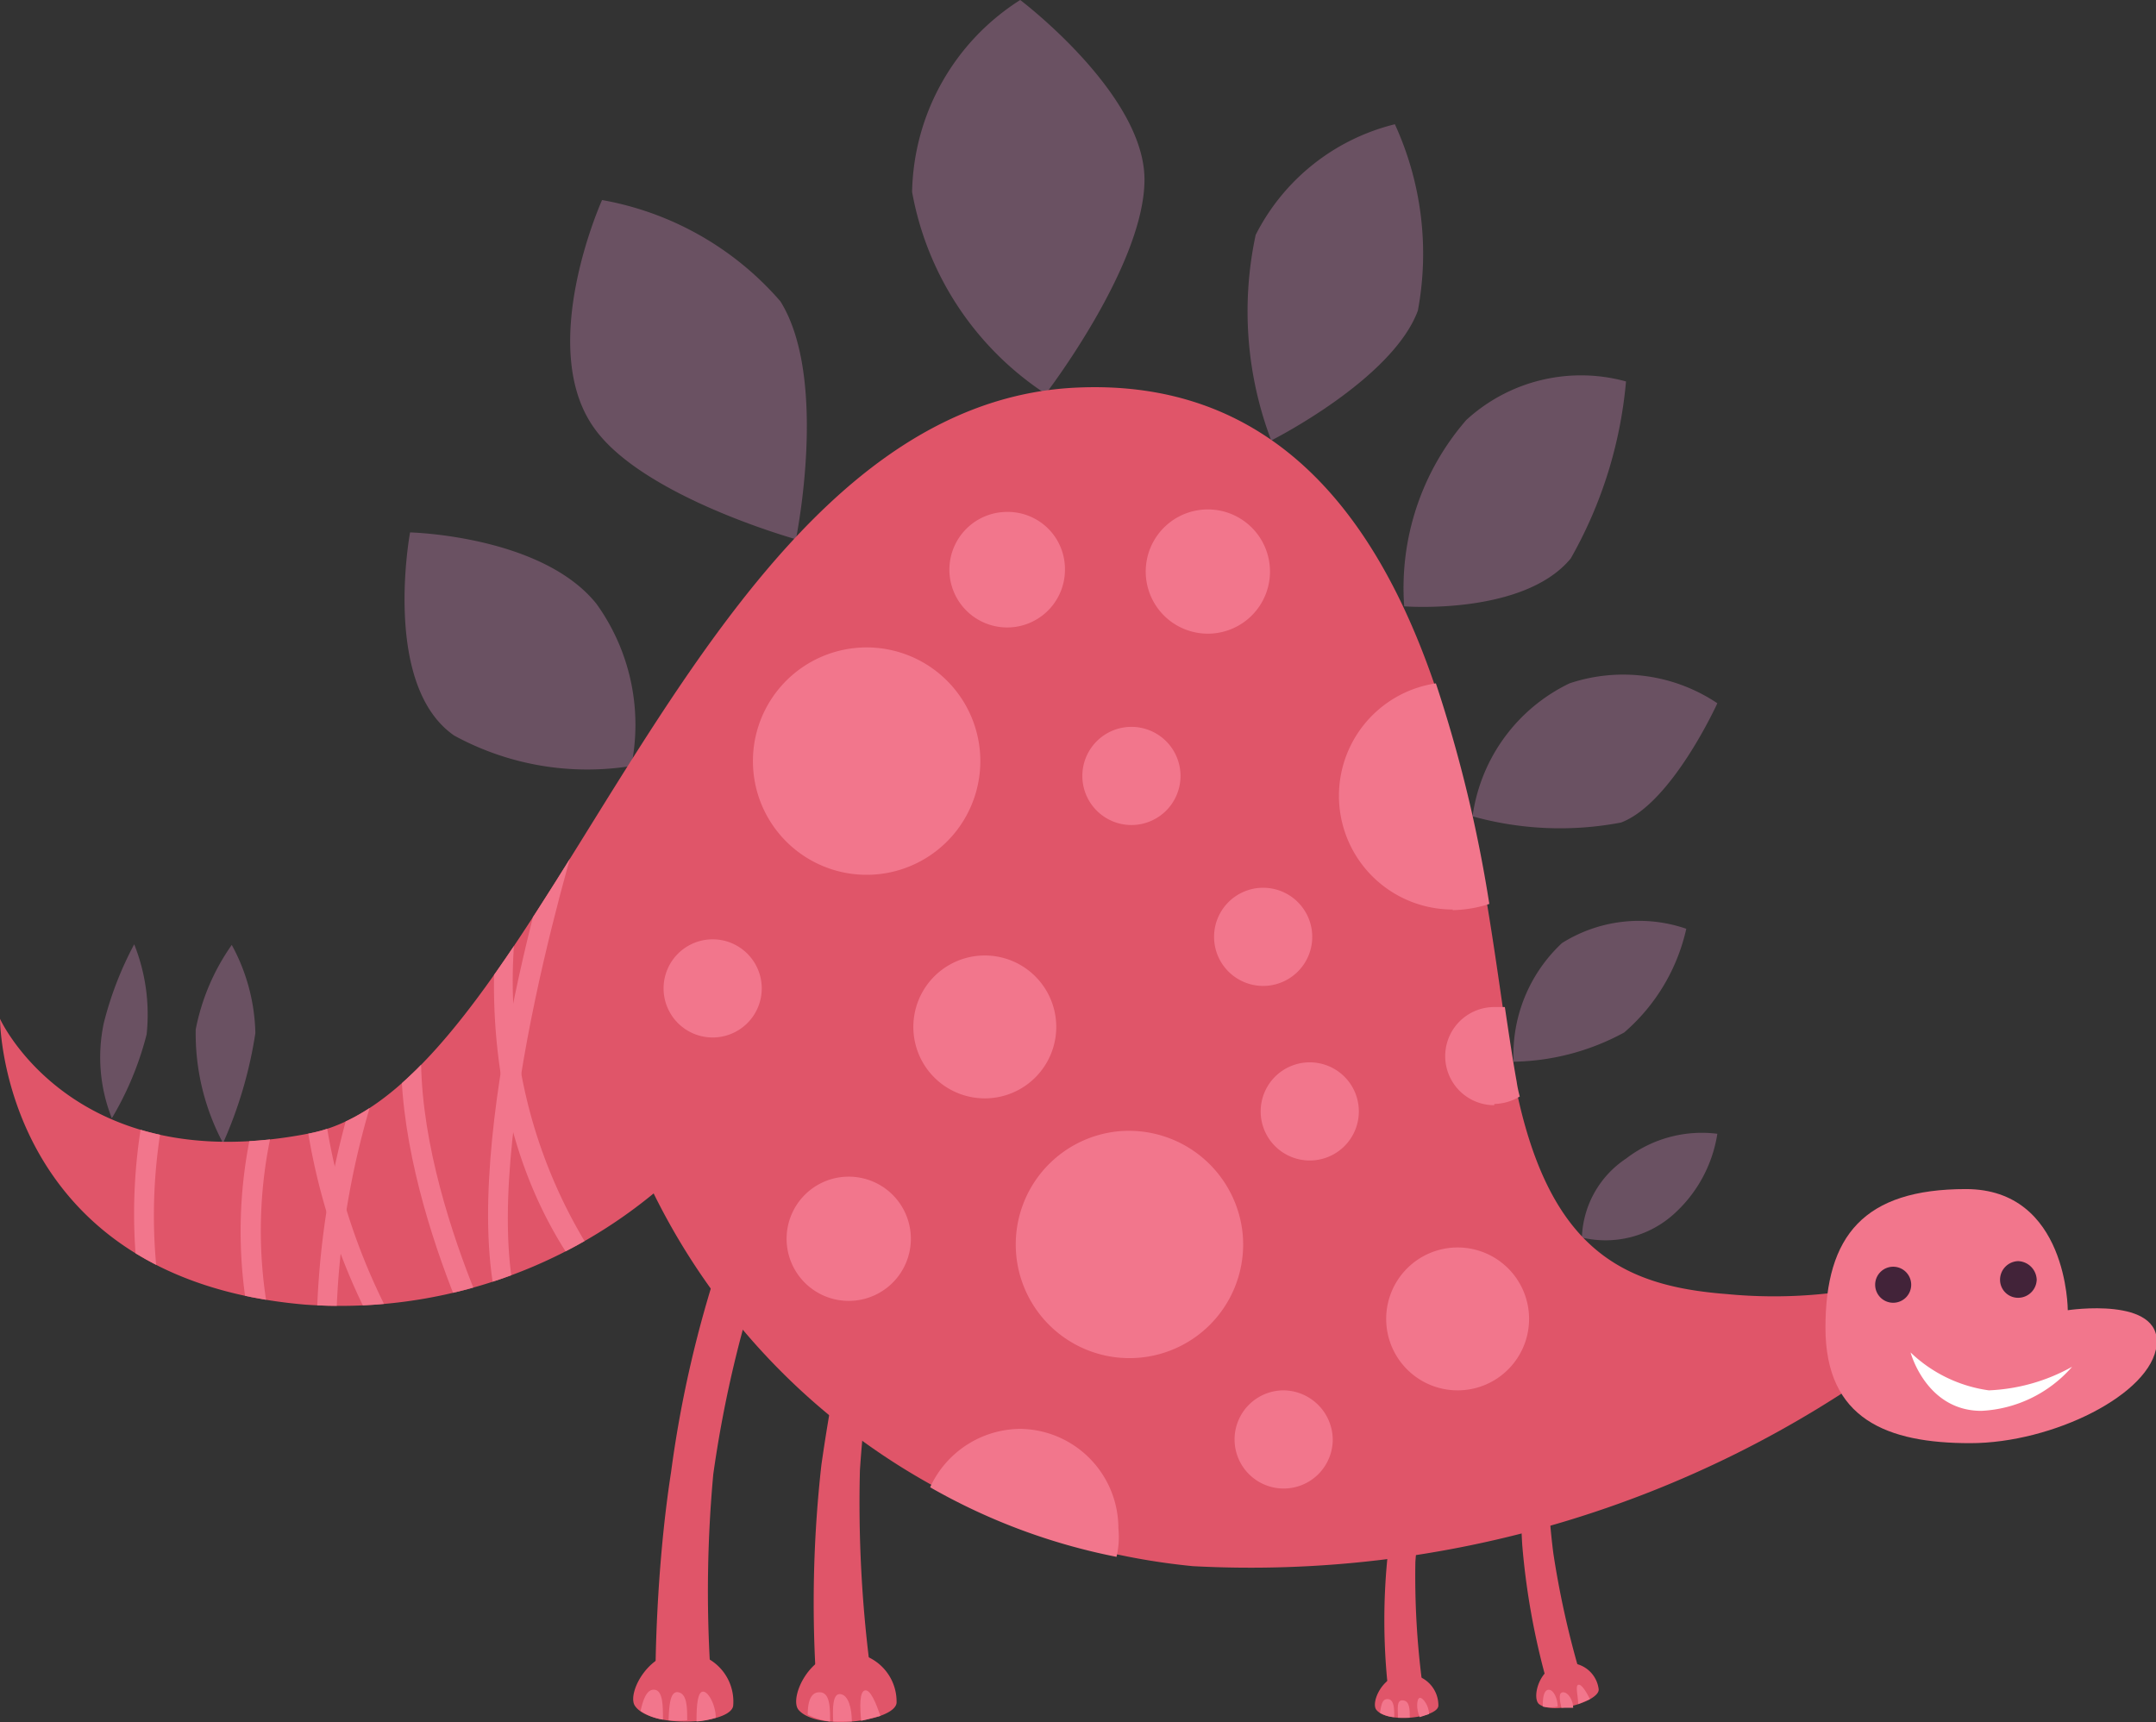 <?xml version="1.0"?>
<svg xmlns="http://www.w3.org/2000/svg" xmlns:xlink="http://www.w3.org/1999/xlink" id="Afbeelding" viewBox="0 0 34.7 27.72" width="138.8" height="110.88">
  <rect x="0" y="0" width="34.7" height="27.72" fill="#333333" stroke="none"/>
  <defs>
    <style>.cls-1{fill:#e05569;}.cls-2{fill:#f2768c;}.cls-3{fill:#6a5162;}.cls-4{clip-path:url(#clip-path);}.cls-5{fill:#fff;}.cls-6{fill:#422339;}</style>
    <clipPath id="clip-path">
      <path class="cls-1" d="M0,16.4S1.18,19,5,18.24s6.13-11.7,12.31-12,6.53,8.37,7.06,11.13,1.75,3.33,3.42,3.46a7.91,7.91,0,0,0,2.76-.22l-.05,1.23a17.54,17.54,0,0,1-11.3,3.37,10.85,10.85,0,0,1-8.68-6A7.93,7.93,0,0,1,4.91,21C0,20.58,0,16.4,0,16.4Z"/>
    </clipPath>
  </defs>
  <path class="cls-1" d="M10.22,27.46c-.14-.2.24-.94.83-.86a.79.79,0,0,1,.75.86C11.75,27.76,10.48,27.83,10.22,27.46Z"/>
  <path class="cls-2" d="M10.76,27.69a1.51,1.51,0,0,0,.3,0c0-.2,0-.42-.14-.45S10.77,27.47,10.76,27.69Z"/>
  <path class="cls-2" d="M10.31,27.54a.9.9,0,0,0,.36.14c0-.22,0-.46-.13-.48S10.35,27.36,10.31,27.54Z"/>
  <path class="cls-2" d="M11.52,27.65c0-.2-.12-.43-.21-.42s-.1.27-.1.48A1.31,1.31,0,0,0,11.52,27.65Z"/>
  <path class="cls-1" d="M11.43,26.84l-.88.09s0-1.62.25-3.23a18.67,18.67,0,0,1,.8-3.46l.55.49a19.19,19.19,0,0,0-.67,3A20.64,20.64,0,0,0,11.43,26.84Z"/>
  <path class="cls-1" d="M12.85,27.52c-.15-.19.18-.95.78-.92a.79.79,0,0,1,.8.81C14.4,27.71,13.14,27.87,12.85,27.52Z"/>
  <path class="cls-2" d="M13.41,27.71h.3c0-.2-.05-.42-.18-.44S13.4,27.49,13.41,27.71Z"/>
  <path class="cls-2" d="M13,27.6a1.09,1.09,0,0,0,.36.11c0-.22,0-.46-.16-.47S13,27.41,13,27.6Z"/>
  <path class="cls-2" d="M14.17,27.62c-.07-.2-.16-.43-.25-.41s-.08.28-.06.49Z"/>
  <path class="cls-1" d="M14,26.82l-.87.14a19.92,19.92,0,0,1,.09-3.38,30.71,30.71,0,0,1,.66-3.31l.41.4a18,18,0,0,0-.45,3A20.85,20.85,0,0,0,14,26.82Z"/>
  <path class="cls-1" d="M22.15,27.52c-.09-.12.11-.59.49-.57a.5.5,0,0,1,.51.51C23.13,27.65,22.33,27.75,22.15,27.52Z"/>
  <path class="cls-2" d="M22.5,27.65h.19c0-.13,0-.27-.11-.28S22.5,27.51,22.5,27.65Z"/>
  <path class="cls-2" d="M22.21,27.57a.52.52,0,0,0,.23.07c0-.13,0-.28-.1-.29S22.23,27.46,22.21,27.57Z"/>
  <path class="cls-2" d="M23,27.59c0-.13-.1-.27-.15-.26s-.06.18,0,.31Z"/>
  <path class="cls-1" d="M22.89,27.09l-.55.09a10.19,10.19,0,0,1,0-2.2,9.49,9.49,0,0,1,.48-1.92l.33.13a8.84,8.84,0,0,0-.37,1.95A13.21,13.21,0,0,0,22.89,27.09Z"/>
  <path class="cls-1" d="M24.77,27.43c-.12-.1,0-.61.38-.65a.48.48,0,0,1,.58.41C25.75,27.38,25,27.61,24.77,27.43Z"/>
  <path class="cls-2" d="M25.13,27.49l.19,0c0-.12-.08-.25-.16-.25S25.1,27.35,25.13,27.49Z"/>
  <path class="cls-2" d="M24.83,27.47a.62.62,0,0,0,.24,0c0-.13-.07-.28-.15-.27S24.83,27.35,24.83,27.47Z"/>
  <path class="cls-2" d="M25.59,27.35c-.06-.12-.14-.25-.19-.23s0,.18,0,.31Z"/>
  <path class="cls-1" d="M25.41,26.87l-.52.18a11.79,11.79,0,0,1-.39-2.18,8.41,8.41,0,0,1,.1-1.93l.32.08A11.5,11.5,0,0,0,25,25,14.67,14.67,0,0,0,25.41,26.87Z"/>
  <path class="cls-3" d="M12.81,8.68s.53-2.58-.25-3.83A4.94,4.94,0,0,0,9.69,3.22S8.62,5.59,9.57,6.9C10.36,8,12.81,8.68,12.81,8.68Z"/>
  <path class="cls-3" d="M16.83,6.34a4.93,4.93,0,0,1-2.15-3.25A3.74,3.74,0,0,1,16.42,0s2,1.51,2,2.89S16.83,6.34,16.83,6.34Z"/>
  <path class="cls-3" d="M10.16,12.33A3.33,3.33,0,0,0,9.6,9.72c-.88-1.1-3-1.15-3-1.15s-.46,2.46.71,3.27A4.47,4.47,0,0,0,10.16,12.33Z"/>
  <path class="cls-3" d="M20.46,7.09a5.86,5.86,0,0,1-.25-3.31A3.43,3.43,0,0,1,22.45,2a5,5,0,0,1,.37,3C22.41,6.11,20.46,7.09,20.46,7.09Z"/>
  <path class="cls-3" d="M22.6,9.76a4.12,4.12,0,0,1,1-3,2.73,2.73,0,0,1,2.57-.62,7,7,0,0,1-.89,2.85C24.52,9.91,22.6,9.76,22.6,9.76Z"/>
  <path class="cls-3" d="M23.7,13.14A2.8,2.8,0,0,1,25.26,11a2.72,2.72,0,0,1,2.38.32s-.73,1.61-1.55,1.92A5.24,5.24,0,0,1,23.7,13.14Z"/>
  <path class="cls-3" d="M24.36,17.09a2.46,2.46,0,0,1,.78-1.91,2.33,2.33,0,0,1,2-.23,3.09,3.09,0,0,1-1,1.67A3.85,3.85,0,0,1,24.36,17.09Z"/>
  <path class="cls-3" d="M25.46,19.92a1.59,1.59,0,0,1,.71-1.27,2,2,0,0,1,1.47-.4,2.19,2.19,0,0,1-.72,1.31A1.64,1.64,0,0,1,25.46,19.92Z"/>
  <path class="cls-3" d="M3.59,18.4a3.75,3.75,0,0,1-.44-1.83,3.53,3.53,0,0,1,.58-1.36,3.09,3.09,0,0,1,.38,1.42A6.89,6.89,0,0,1,3.59,18.4Z"/>
  <path class="cls-3" d="M1.8,18a2.66,2.66,0,0,1-.13-1.53,5.55,5.55,0,0,1,.49-1.27,3.05,3.05,0,0,1,.2,1.45A5.1,5.1,0,0,1,1.8,18Z"/>
  <path class="cls-1" d="M0,16.4S1.18,19,5,18.24s6.13-11.7,12.31-12,6.53,8.37,7.06,11.13,1.75,3.33,3.42,3.46a7.91,7.91,0,0,0,2.76-.22l-.05,1.23a17.54,17.54,0,0,1-11.3,3.37,10.85,10.85,0,0,1-8.68-6A7.93,7.93,0,0,1,4.91,21C0,20.58,0,16.4,0,16.4Z"/>
  <g class="cls-4">
    <path class="cls-2" d="M2.45,21.78a8.78,8.78,0,0,1,.21-5.17l.3.11a8.63,8.63,0,0,0-.21,5Z"/>
    <path class="cls-2" d="M4.23,22.12a7.58,7.58,0,0,1,.14-5l.29.12A7.38,7.38,0,0,0,4.53,22Z"/>
    <path class="cls-2" d="M6.58,22.3a10.25,10.25,0,0,1-1.72-4.86l.31,0A10.19,10.19,0,0,0,6.82,22.1Z"/>
    <path class="cls-2" d="M5.12,22.37a13.36,13.36,0,0,1,1.15-6.29l.28.12a13.26,13.26,0,0,0-1.12,6.14Z"/>
    <path class="cls-2" d="M9.58,20.8C7.21,17.93,8.12,14.05,8.13,14a.21.21,0,0,1,.13-.18l.05.15.13.08A8.16,8.16,0,0,0,9.82,20.6Z"/>
    <path class="cls-2" d="M7.88,22.11C7.8,22,5.93,18.34,6.6,15.84l.31.08c-.64,2.38,1.23,6,1.25,6Z"/>
    <path class="cls-2" d="M8,21c-.63-2.64,1-7.82,1.09-8l.29.1c0,.05-1.69,5.31-1.07,7.87Z"/>
  </g>
  <path class="cls-2" d="M33.28,21.09s0-1.95-1.64-1.95-2.26.75-2.26,2.23,1,1.86,2.33,1.86,2.92-.79,3-1.58S33.28,21.09,33.28,21.09Z"/>
  <path class="cls-5" d="M30.75,21.77a2.27,2.27,0,0,0,1.26.61A3,3,0,0,0,33.35,22a2.07,2.07,0,0,1-1.46.71C31,22.71,30.75,21.77,30.75,21.77Z"/>
  <path class="cls-6" d="M30.76,20.68a.29.29,0,1,1-.29-.29A.29.29,0,0,1,30.76,20.68Z"/>
  <path class="cls-6" d="M32.78,20.6a.3.3,0,0,1-.3.29.29.29,0,0,1-.29-.29.3.3,0,0,1,.29-.3A.31.31,0,0,1,32.78,20.6Z"/>
  <path class="cls-2" d="M17.14,9.16a.93.93,0,1,1-.92-.92A.92.92,0,0,1,17.14,9.16Z"/>
  <path class="cls-2" d="M19,12.49a.79.79,0,1,1-.79-.79A.79.79,0,0,1,19,12.49Z"/>
  <path class="cls-2" d="M21.12,15.08a.79.79,0,0,1-1.58,0,.79.79,0,0,1,1.58,0Z"/>
  <path class="cls-2" d="M21.45,23.17a.79.79,0,1,1-.79-.79A.8.8,0,0,1,21.45,23.17Z"/>
  <path class="cls-2" d="M21.87,17.88a.79.79,0,1,1-.79-.78A.79.79,0,0,1,21.87,17.88Z"/>
  <path class="cls-2" d="M12.26,15.91a.79.79,0,1,1-.78-.79A.79.79,0,0,1,12.26,15.91Z"/>
  <path class="cls-2" d="M20.44,9.2a1,1,0,1,1-1-1A1,1,0,0,1,20.44,9.2Z"/>
  <path class="cls-2" d="M14.66,19.94a1,1,0,1,1-1-1A1,1,0,0,1,14.66,19.94Z"/>
  <path class="cls-2" d="M17,16.53a1.15,1.15,0,1,1-2.3,0,1.15,1.15,0,1,1,2.3,0Z"/>
  <path class="cls-2" d="M24.61,21.23a1.15,1.15,0,1,1-1.15-1.15A1.15,1.15,0,0,1,24.61,21.23Z"/>
  <path class="cls-2" d="M15.77,12.08a1.83,1.83,0,1,1-2-1.65A1.83,1.83,0,0,1,15.77,12.08Z"/>
  <path class="cls-2" d="M20,19.86a1.83,1.83,0,1,1-2-1.65A1.84,1.84,0,0,1,20,19.86Z"/>
  <path class="cls-2" d="M23.38,14.65a2,2,0,0,0,.59-.1A22.19,22.19,0,0,0,23.11,11a1.83,1.83,0,0,0,.27,3.64Z"/>
  <path class="cls-2" d="M24.05,17.77a.82.82,0,0,0,.41-.12,2,2,0,0,1-.05-.24c-.06-.33-.12-.73-.19-1.2l-.17,0a.79.79,0,0,0,0,1.58Z"/>
  <path class="cls-2" d="M16.43,23a1.61,1.61,0,0,0-1.46.94,9.89,9.89,0,0,0,3,1.12A1.39,1.39,0,0,0,18,24.6,1.6,1.6,0,0,0,16.43,23Z"/>
</svg>
<!-- fixed -->